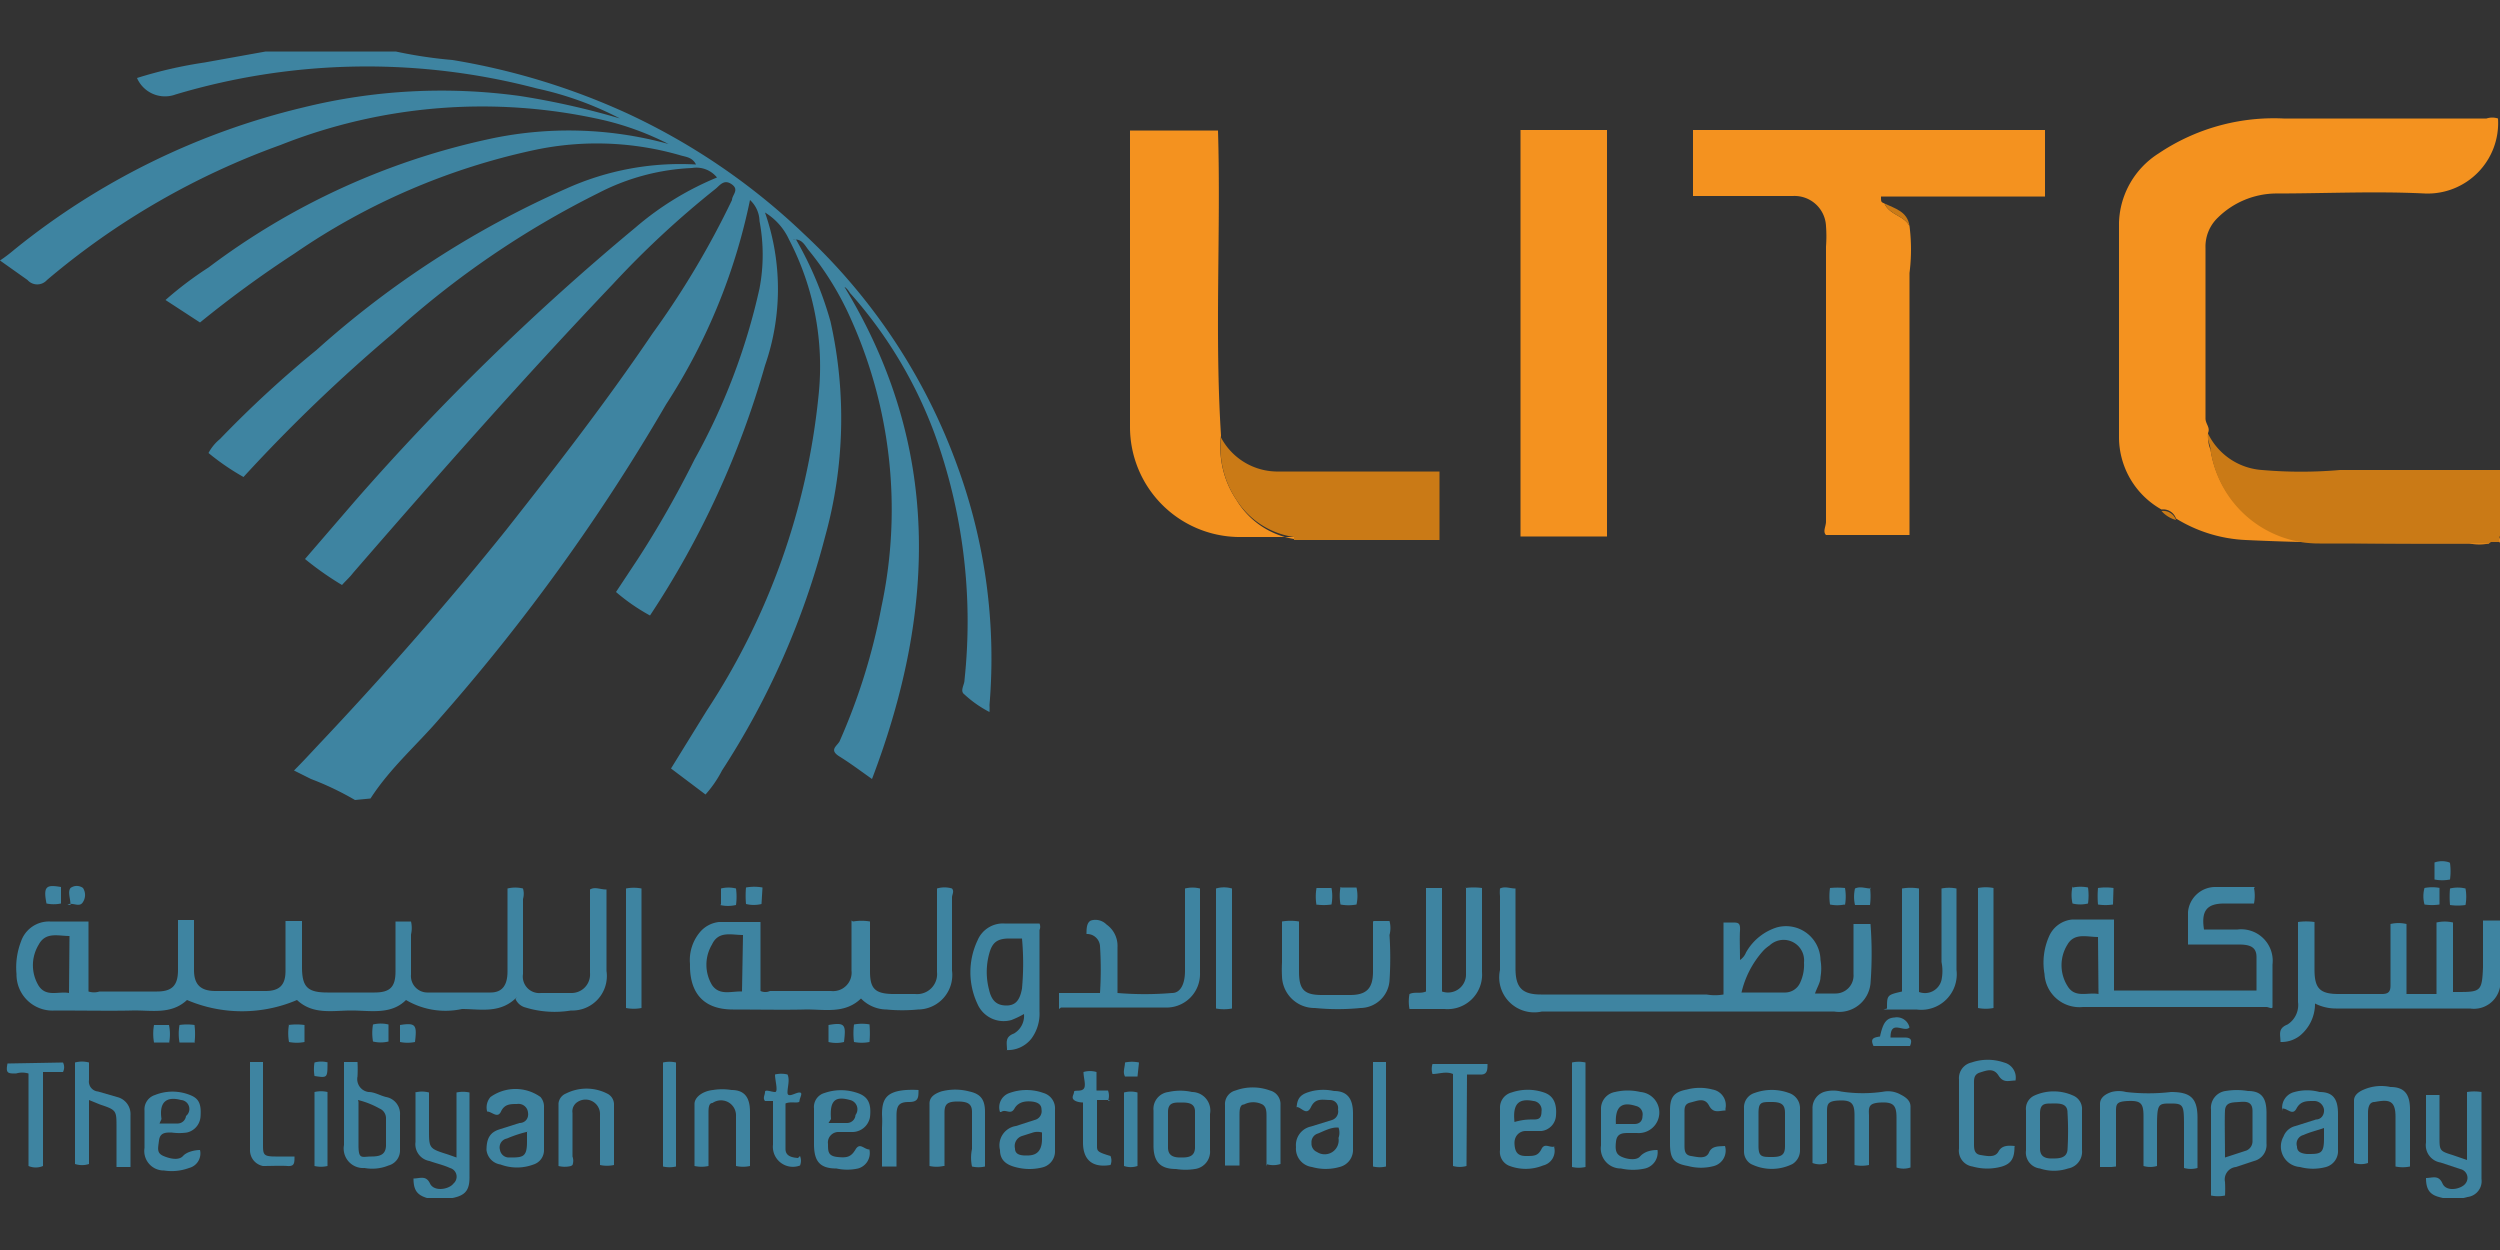 <svg id="Layer_1" data-name="Layer 1" xmlns="http://www.w3.org/2000/svg" xmlns:xlink="http://www.w3.org/1999/xlink" viewBox="0 0 50 25"><rect x="0" y="0" width="50" height="25" fill="#333333" stroke="none"/><defs><clipPath id="clip-path"><rect y="1.03" width="50" height="22.93" style="fill:none"/></clipPath></defs><title>LITC</title><g id="LITC"><g style="clip-path:url(#clip-path)"><g style="clip-path:url(#clip-path)"><path d="M7.1,16a5.91,5.91,0,0,0-.88-.42l-.34-.17c.21-.21.39-.41.58-.61C7.75,13.43,9,12,10.13,10.59c1-1.27,2-2.56,2.92-3.92A17.29,17.29,0,0,0,14.64,4c0-.1.15-.2,0-.31s-.23,0-.32.08a18.57,18.57,0,0,0-2.06,1.91C10.47,7.56,8.76,9.5,7.06,11.46c-.06.08-.14.15-.22.24a6.17,6.17,0,0,1-.74-.52l1-1.16a49.12,49.12,0,0,1,5.61-5.47,6,6,0,0,1,1.63-1,.53.53,0,0,0-.5-.19,4.49,4.49,0,0,0-1.87.5A18.13,18.13,0,0,0,7.87,6.66a32.51,32.51,0,0,0-3,2.88,4.82,4.82,0,0,1-.7-.48.91.91,0,0,1,.23-.28A22,22,0,0,1,6.33,7a18.91,18.91,0,0,1,5-3.23,5.54,5.54,0,0,1,2.59-.48c-.07-.14-.19-.15-.3-.18A6,6,0,0,0,10.69,3a13.42,13.42,0,0,0-4.8,2.07A22.19,22.19,0,0,0,4,6.45L3.31,6a7.19,7.19,0,0,1,.86-.65A14.35,14.35,0,0,1,9.74,2.79a7.51,7.51,0,0,1,3.63.09,5.73,5.73,0,0,0-1.31-.48,10.94,10.94,0,0,0-6.45.5A15.16,15.16,0,0,0,.94,5.6a.26.26,0,0,1-.39,0L0,5.21v0a3.15,3.15,0,0,0,.29-.22A14.55,14.55,0,0,1,6.06,2.15a11.53,11.53,0,0,1,4.34-.23,15.5,15.5,0,0,1,2,.45,6.6,6.6,0,0,0-1.66-.6,13.35,13.35,0,0,0-7.23.12.61.61,0,0,1-.77-.33,8.81,8.81,0,0,1,1.35-.31L5.48,1h2.3a9.07,9.07,0,0,0,1.27.2,13.77,13.77,0,0,1,3.5,1.07,13.08,13.08,0,0,1,3.53,2.41,11.84,11.84,0,0,1,3.06,4.62,11.19,11.19,0,0,1,.65,4.8,1.21,1.21,0,0,1,0,.14,2.24,2.24,0,0,1-.5-.35c-.1-.07,0-.19,0-.29a11,11,0,0,0-.6-4.93A8.83,8.83,0,0,0,17,5.86s-.06-.1-.11-.12c1.93,3.17,1.84,6.45.55,9.84-.24-.17-.44-.32-.65-.45s-.06-.2,0-.3a12.25,12.25,0,0,0,.84-2.7A9.3,9.3,0,0,0,17,6.34,6,6,0,0,0,16.17,5c-.07-.09-.12-.2-.25-.21s0,0-.06,0h0l.06,0a7.14,7.14,0,0,1,.69,1.64,8.85,8.85,0,0,1-.11,4.31,15.88,15.88,0,0,1-2.06,4.67,2.27,2.27,0,0,1-.33.48l-.69-.52.71-1.15a14,14,0,0,0,2.24-6.3,5.49,5.49,0,0,0-.59-3.13,1.24,1.24,0,0,0-.48-.54,4.65,4.65,0,0,1,0,3.06,17.94,17.94,0,0,1-2.3,5,3.93,3.93,0,0,1-.68-.47l.43-.65c.41-.63.79-1.3,1.14-2a12.65,12.65,0,0,0,1.3-3.42,3.61,3.61,0,0,0,0-1.35A.59.59,0,0,0,15,4l0,0a11.92,11.92,0,0,1-1.68,4.09,39.61,39.61,0,0,1-4.51,6.26c-.46.54-1,1-1.4,1.62Z" style="fill:#3e84a1"/><path d="M49.78,10.87a1,1,0,0,1-.39,0c-1.49,0-3,0-4.48-.07a2.9,2.9,0,0,1-1.39-.43.27.27,0,0,0-.29-.18,1.66,1.66,0,0,1-.85-1.44c0-1.44,0-2.87,0-4.3a1.7,1.7,0,0,1,.79-1.38,4.13,4.13,0,0,1,2.5-.7c1.35,0,2.71,0,4.06,0a.37.37,0,0,1,.23,0A1.41,1.41,0,0,1,48.5,3.87c-1-.05-2,0-3,0a1.68,1.68,0,0,0-1.14.48.8.8,0,0,0-.25.61c0,1.14,0,2.27,0,3.41,0,.11.1.18.05.29h0l0,0c0,.11,0,.22.05.33a2.19,2.19,0,0,0,2.18,1.85c1,0,2.09,0,3.13,0,.09,0,.18,0,.26,0" style="fill:#f4921f"/><path d="M38.19,4.52a3.71,3.71,0,0,1,0,.94c0,1.67,0,3.35,0,5,0,.07,0,.15,0,.24H36.52c-.07-.07,0-.17,0-.27,0-1.83,0-3.66,0-5.5a2.73,2.73,0,0,0,0-.41.63.63,0,0,0-.66-.6h-2V2.6H40.9V3.93H37.62c0,.11,0,.11.07.14.1.23.39.24.5.45" style="fill:#f4921f"/><rect x="30.41" y="2.6" width="1.73" height="8.13" style="fill:#f4921f"/><path d="M25.88,10.74H24.76A2.2,2.2,0,0,1,22.6,8.55V2.61h1.76c.06,2-.07,4.06.06,6.1A1.89,1.89,0,0,0,24.73,10a1.65,1.65,0,0,0,1.15.78" style="fill:#f4921f"/><path d="M49.78,10.87c-.08,0-.17,0-.26,0-1,0-2.08,0-3.13,0A2.19,2.19,0,0,1,44.21,9c0-.11-.08-.22-.05-.33l0,0h0a1.3,1.3,0,0,0,1.08.73,9,9,0,0,0,1.56,0H50v1.32a.11.11,0,0,0,0,.12h0l-.06,0h-.12" style="fill:#ca7a16"/><path d="M25.88,10.74A1.65,1.65,0,0,1,24.73,10a1.89,1.89,0,0,1-.31-1.25,1.28,1.28,0,0,0,1.17.68c1.06,0,2.12,0,3.2,0v1.37c-1,0-1.94,0-2.91,0" style="fill:#ca7a16"/><path d="M38.19,4.52c-.11-.21-.4-.22-.5-.45.21.1.46.16.5.45" style="fill:#ca7a16"/><path d="M43.23,10.22a.27.27,0,0,1,.29.18.59.59,0,0,1-.29-.18" style="fill:#ca7a16"/><path d="M50,10.86a.11.11,0,0,1,0-.12s0,.09,0,.12" style="fill:#f4921f"/><path d="M49.9,10.88l.06,0s0,0-.06,0" style="fill:#f4921f"/><path d="M15.86,4.74s.06,0,.06,0h0l-.06,0Z" style="fill:#fbfcfc"/><polygon points="15.86 4.74 15.86 4.74 15.86 4.75 15.86 4.74" style="fill:#fbfcfc"/><path d="M50,19.74a.53.53,0,0,1-.6.43H46.72a.92.92,0,0,1-.42-.1.82.82,0,0,1-.31.65.6.6,0,0,1-.38.12c0-.15-.06-.27.14-.35a.46.46,0,0,0,.21-.45V18.44a1.2,1.2,0,0,1,.33,0v.95c0,.37.1.49.48.49h.87c.13,0,.17-.05.17-.17,0-.35,0-.7,0-1.05v-.18a.7.7,0,0,1,.32,0v1.4h.6V18.45a.73.73,0,0,1,.33,0v1.39l.06,0c.49,0,.52,0,.54-.49,0-.3,0-.61,0-.94H50Z" style="fill:#3e84a1"/><path d="M10.34,19.94c-.33.34-.73.24-1.1.24A1.55,1.55,0,0,1,8.12,20c-.3.3-.71.21-1.09.21s-.77.09-1.09-.21a2.8,2.8,0,0,1-2.2,0c-.32.3-.72.2-1.1.21s-1,0-1.54,0a.72.72,0,0,1-.77-.73,1.45,1.45,0,0,1,.09-.65A.59.59,0,0,1,1,18.43c.25,0,.5,0,.77,0v1.4a.36.36,0,0,0,.22,0H3.14c.3,0,.42-.12.42-.43v-1h.32v1c0,.29.13.42.43.42h1c.28,0,.4-.12.4-.4v-1h.33v.92c0,.4.11.51.51.51h.94c.31,0,.42-.11.42-.42v-1h.31a.57.57,0,0,1,0,.26c0,.26,0,.53,0,.8a.33.33,0,0,0,.34.36H9.81c.23,0,.34-.14.34-.42V17.77a.65.65,0,0,1,.31,0,.38.38,0,0,1,0,.21v1.5a.33.33,0,0,0,.36.38h.61a.37.37,0,0,0,.37-.4c0-.49,0-1,0-1.46v-.21c.1-.06.2,0,.33,0v1.63a.69.69,0,0,1-.71.79,2,2,0,0,1-.91-.06.3.3,0,0,1-.2-.17M1.39,18.72c-.23,0-.48-.09-.62.18a.79.79,0,0,0,0,.81c.15.24.4.11.61.15Z" style="fill:#3e84a1"/><path d="M30,17.77c.1-.05.2,0,.31,0v1.6c0,.38.13.52.51.52h3.31a1,1,0,0,0,.34,0V18.45l.17,0c.12,0,.17,0,.16.16s0,.38,0,.59a.33.33,0,0,0,.12-.15,1.08,1.08,0,0,1,.61-.5.69.69,0,0,1,.88.65,1,1,0,0,1,0,.34c0,.11-.07.21-.11.33h.41a.36.36,0,0,0,.36-.39v-1h.34a7.85,7.85,0,0,1,0,1.19.63.63,0,0,1-.73.56c-1.95,0-3.89,0-5.84,0A.7.7,0,0,1,30,19.4V17.92a.76.76,0,0,1,0-.15m4.83,2.08h.88a.33.33,0,0,0,.29-.19.84.84,0,0,0,.08-.41.41.41,0,0,0-.69-.34.69.69,0,0,0-.13.11,1.89,1.89,0,0,0-.43.83" style="fill:#3e84a1"/><path d="M45.08,17.76a.81.81,0,0,1,0,.31h-.59c-.35,0-.47.14-.41.52.22,0,.45,0,.67,0a.63.63,0,0,1,.7.7c0,.29,0,.58,0,.85,0,.05-.08,0-.12,0H41.66a.7.7,0,0,1-.77-.66,1.3,1.3,0,0,1,.09-.75.56.56,0,0,1,.47-.34c.22,0,.44,0,.66,0h.17v1.42h2.85c0-.22,0-.45,0-.67s-.16-.25-.37-.25h-1c0-.23,0-.44,0-.65a.55.55,0,0,1,.53-.5c.26,0,.53,0,.81,0m-3.14,1c-.22,0-.47-.09-.61.15a.78.78,0,0,0,0,.83c.15.25.4.12.62.16Z" style="fill:#3e84a1"/><path d="M17.06,18.43a1,1,0,0,1,.34,0v1c0,.34.1.44.44.45h.46a.4.4,0,0,0,.44-.44V17.77a.52.52,0,0,1,.3,0c.05.06,0,.12,0,.18v1.46a.69.69,0,0,1-.68.78,3.32,3.32,0,0,1-.63,0,.72.72,0,0,1-.51-.22c-.33.32-.75.21-1.13.22s-1,0-1.43,0c-.66,0-.87-.41-.86-.91a.87.87,0,0,1,.21-.65.58.58,0,0,1,.37-.19h.83v1.38a.23.23,0,0,0,.19,0h1.22a.37.37,0,0,0,.41-.41v-1m-2.17.29c-.23,0-.49-.09-.62.19a.79.79,0,0,0,0,.81c.15.22.39.12.6.13Z" style="fill:#3e84a1"/><path d="M21.18,20.18v-.32H22a7.31,7.31,0,0,0,0-.94.26.26,0,0,0-.27-.24c0-.1,0-.23.09-.27a.31.31,0,0,1,.31.08.52.52,0,0,1,.22.45v.92a6.58,6.58,0,0,0,1.09,0c.18,0,.26-.2.26-.44V17.77a.61.61,0,0,1,.3,0,.08.08,0,0,1,0,0c0,.57,0,1.13,0,1.69a.67.67,0,0,1-.71.69c-.69,0-1.37,0-2.07,0" style="fill:#3e84a1"/><path d="M20.14,21c0-.14-.05-.26.14-.33a.41.41,0,0,0,.2-.39,1.87,1.87,0,0,1-.25.12.57.57,0,0,1-.68-.32,1.49,1.49,0,0,1,0-1.27.55.55,0,0,1,.54-.34h.7a.16.16,0,0,1,0,.13v1.63a.84.84,0,0,1-.16.54.6.6,0,0,1-.52.23m.36-2.23h-.28c-.25,0-.35.08-.41.32a1.38,1.38,0,0,0,0,.7c.05.23.16.32.35.32s.27-.12.31-.34a5.46,5.46,0,0,0,0-1" style="fill:#3e84a1"/><path d="M29.31,17.76a1.22,1.22,0,0,1,.33,0v1.68a.69.69,0,0,1-.75.74h-.7a.79.79,0,0,1,0-.3c.11-.05.21,0,.33-.05V17.76h.32v2.07a.36.36,0,0,0,.48-.35c0-.24,0-.49,0-.73v-1" style="fill:#3e84a1"/><path d="M37.74,20.17c0-.27,0-.27.3-.34V17.77a1,1,0,0,1,.34,0v2.07a.34.34,0,0,0,.45-.24.89.89,0,0,0,0-.36V17.77a.77.77,0,0,1,.3,0s0,.09,0,.14v1.49a.71.71,0,0,1-.8.79c-.22,0-.44,0-.66,0" style="fill:#3e84a1"/><path d="M36.25,23.33V22.17a.34.34,0,0,1,.26-.34.66.66,0,0,1,.31,0,2.82,2.82,0,0,0,.87,0,.51.51,0,0,1,.32.06c.1.05.2.12.2.24,0,.41,0,.81,0,1.22a.44.44,0,0,1-.28,0v-1c0-.25-.07-.31-.31-.3s-.25.08-.24.25v1a.7.7,0,0,1-.29,0v-1c0-.24-.07-.3-.31-.29s-.24.08-.24.25c0,.35,0,.7,0,1a.41.41,0,0,1-.29,0" style="fill:#3e84a1"/><path d="M27.48,18.42h.31a.54.54,0,0,1,0,.28,7.13,7.13,0,0,1,0,.92.59.59,0,0,1-.58.54,4.6,4.6,0,0,1-.91,0,.65.65,0,0,1-.66-.63,2.62,2.62,0,0,1,0-.28v-.82a1,1,0,0,1,.34,0v1c0,.36.1.47.46.47H27c.33,0,.46-.13.46-.47v-1" style="fill:#3e84a1"/><path d="M42.23,23.34H42c0-.43,0-.85,0-1.26,0-.13.11-.2.23-.24a.57.57,0,0,1,.29,0,3.87,3.87,0,0,0,.9,0c.4,0,.53.13.53.52s0,.64,0,1l0,0a.5.5,0,0,1-.27,0v-.8c0-.45,0-.49-.26-.49s-.28,0-.28.49v.76a.08.08,0,0,1,0,0,.48.48,0,0,1-.27,0v-1c0-.26-.06-.31-.31-.3s-.24.07-.24.25v1.06" style="fill:#3e84a1"/><path d="M8.3,21.85a.53.53,0,0,1,.28,0v.74c0,.38,0,.38.38.5l.17.06V21.85a.6.6,0,0,1,.26,0c0,.05,0,.12,0,.17v1.53c0,.26-.09.36-.34.41a1.1,1.1,0,0,1-.51,0c-.2-.06-.27-.16-.27-.39.13,0,.25-.07.33.1s.38.12.47,0A.18.18,0,0,0,9,23.36c-.13-.06-.27-.09-.41-.14a.34.34,0,0,1-.28-.38v-1" style="fill:#3e84a1"/><path d="M49.34,23.14v-1.3a.93.93,0,0,1,.29,0v.4c0,.45,0,.9,0,1.34a.32.32,0,0,1-.28.36,1,1,0,0,1-.57,0c-.19-.05-.26-.16-.26-.38.13,0,.25-.07.33.11s.38.11.46,0a.18.18,0,0,0-.11-.29l-.39-.13a.35.35,0,0,1-.29-.4c0-.31,0-.63,0-.95,0,0,0,0,0,0h.27v.84c0,.27,0,.28.26.36l.29.1" style="fill:#3e84a1"/><path d="M44.5,23.91a.67.67,0,0,1-.28,0V22.19a.34.34,0,0,1,.29-.37,1.36,1.36,0,0,1,.45,0c.28,0,.37.15.37.44s0,.41,0,.61a.33.33,0,0,1-.25.35l-.36.12a.25.25,0,0,0-.22.3,2.61,2.61,0,0,1,0,.28m0-.77.43-.14a.2.2,0,0,0,.12-.18c0-.2,0-.41,0-.61s-.14-.19-.27-.18-.27,0-.28.17,0,.61,0,.94" style="fill:#3e84a1"/><path d="M6.87,21.24h.28a2.8,2.8,0,0,1,0,.29.26.26,0,0,0,.22.31c.12,0,.23.07.35.1A.34.34,0,0,1,8,22.3V23a.31.31,0,0,1-.23.31.86.86,0,0,1-.48.05.39.39,0,0,1-.41-.46V21.24m.29.8c0,.3,0,.58,0,.87s.07.22.26.22.28-.05.29-.21v-.56a.21.21,0,0,0-.13-.19A1.72,1.72,0,0,0,7.16,22" style="fill:#3e84a1"/><path d="M2.61,23.34H2.33v-.8c0-.33,0-.34-.33-.45L1.78,22v1.28a.45.45,0,0,1-.28,0V21.25a.53.53,0,0,1,.28,0v.35a.2.2,0,0,0,.18.23l.38.11a.35.35,0,0,1,.27.36v1" style="fill:#3e84a1"/><path d="M25.93,22.22c0-.27.08-.34.32-.4a1,1,0,0,1,.43,0c.28,0,.38.17.38.45s0,.47,0,.71a.35.35,0,0,1-.27.36,1,1,0,0,1-.55,0,.37.37,0,0,1-.32-.4.38.38,0,0,1,.3-.41l.42-.13a.18.18,0,0,0,.12-.21A.16.16,0,0,0,26.6,22c-.14,0-.29-.05-.38.14s-.19,0-.29,0m.81.41c-.13,0-.26.07-.38.12a.18.18,0,0,0-.13.19.18.18,0,0,0,.11.18.28.28,0,0,0,.43-.28.31.31,0,0,0,0-.21" style="fill:#3e84a1"/><path d="M24.2,22.58V23a.35.35,0,0,1-.3.38,1.2,1.2,0,0,1-.38,0c-.32,0-.45-.15-.45-.47s0-.47,0-.7a.34.34,0,0,1,.3-.37,1.06,1.06,0,0,1,.47,0,.37.37,0,0,1,.36.44v.33m-.3,0v-.38c0-.18-.16-.18-.29-.18s-.25,0-.25.19v.71c0,.17.12.2.25.2s.28,0,.29-.19v-.35" style="fill:#3e84a1"/><path d="M33.15,23a.33.33,0,0,1-.25.37,1.11,1.11,0,0,1-.48,0,.4.4,0,0,1-.4-.46v-.72a.34.34,0,0,1,.28-.35,1.1,1.1,0,0,1,.51,0,.41.41,0,0,1-.07.82h-.16c-.12,0-.24,0-.26.17s0,.25.1.3.3.09.38,0S33,23,33.15,23m-.83-.52.37,0c.1,0,.16-.06.16-.16a.17.17,0,0,0-.13-.2c-.28-.09-.43,0-.4.39" style="fill:#3e84a1"/><path d="M20,22.24a.3.3,0,0,1,.19-.38,1,1,0,0,1,.68,0,.32.32,0,0,1,.23.33c0,.27,0,.55,0,.82a.33.33,0,0,1-.26.34,1.06,1.06,0,0,1-.5,0C20.12,23.3,20,23.2,20,23a.39.39,0,0,1,.32-.48l.37-.12a.18.18,0,0,0,.14-.21c0-.11-.09-.15-.2-.16s-.26,0-.34.14-.17,0-.27.07m.82.41a.32.32,0,0,0-.18,0l-.22.07a.21.21,0,0,0-.14.25c0,.12.11.14.22.14s.31,0,.32-.31v-.17" style="fill:#3e84a1"/><path d="M9.74,22.22a.32.32,0,0,1,.07-.28.86.86,0,0,1,1,0,.29.29,0,0,1,.07.2V23a.3.3,0,0,1-.21.29.94.94,0,0,1-.66,0A.33.33,0,0,1,9.73,23c0-.23.07-.35.25-.41l.41-.13c.11,0,.19-.09.17-.21a.19.19,0,0,0-.22-.17c-.13,0-.25,0-.32.15s-.18,0-.28,0m.83.4a2.41,2.41,0,0,0-.43.14A.18.18,0,0,0,10,23a.18.18,0,0,0,.18.15c.27,0,.36,0,.36-.31v-.2" style="fill:#3e84a1"/><path d="M45.65,22.22a.32.32,0,0,1,.24-.38.94.94,0,0,1,.5,0c.28,0,.37.15.37.44V23a.33.33,0,0,1-.24.34,1,1,0,0,1-.52,0,.41.41,0,0,1-.33-.61.34.34,0,0,1,.24-.21l.41-.13c.1,0,.17-.09.16-.2a.2.2,0,0,0-.21-.17c-.14,0-.26,0-.34.15s-.17,0-.28,0m.83.39c-.14.05-.28.08-.41.14a.18.18,0,0,0-.13.23c0,.11.09.14.2.15.27,0,.34,0,.34-.31v-.21" style="fill:#3e84a1"/><path d="M31.08,22.93a.3.3,0,0,1-.22.38.92.92,0,0,1-.69,0A.3.3,0,0,1,30,23v-.84a.31.31,0,0,1,.23-.31,1,1,0,0,1,.65,0c.18.06.26.21.24.46a.33.33,0,0,1-.29.31c-.11,0-.21,0-.32,0s-.23.09-.22.26.07.24.23.24.24,0,.31-.14.18,0,.28-.06m-.82-.48a1.16,1.16,0,0,1,.36-.05c.1,0,.18,0,.18-.16a.18.18,0,0,0-.16-.21c-.3-.06-.42.06-.38.42" style="fill:#3e84a1"/><path d="M40.29,22.93c0,.23-.06.34-.25.4a1.08,1.08,0,0,1-.59,0,.32.32,0,0,1-.27-.36c0-.46,0-.92,0-1.38a.32.32,0,0,1,.25-.34,1,1,0,0,1,.65,0,.31.31,0,0,1,.23.36c-.13,0-.24.06-.34-.1s-.24-.1-.37-.06-.12.14-.12.24v1.18c0,.1,0,.21.13.23s.29.06.36-.07.2-.12.33-.11" style="fill:#3e84a1"/><path d="M17.39,23a.32.32,0,0,1-.23.37,1,1,0,0,1-.43,0c-.34,0-.45-.15-.45-.49v-.71a.29.29,0,0,1,.21-.31,1,1,0,0,1,.66,0c.21.07.28.21.25.48a.36.36,0,0,1-.34.3h-.29a.21.21,0,0,0-.21.24c0,.15,0,.24.19.26s.27,0,.36-.15.17,0,.28,0m-.82-.53.37,0a.17.17,0,0,0,.17-.16A.19.19,0,0,0,17,22c-.29-.08-.41,0-.38.38" style="fill:#3e84a1"/><path d="M36,22.58V23a.32.32,0,0,1-.15.28.93.93,0,0,1-.83,0,.29.29,0,0,1-.14-.25q0-.43,0-.87a.3.3,0,0,1,.21-.3,1,1,0,0,1,.69,0,.32.32,0,0,1,.22.32v.41m-.3,0h0v-.33c0-.17-.07-.22-.27-.22s-.26,0-.26.22,0,.44,0,.66.07.22.27.22.26-.05.26-.22v-.33" style="fill:#3e84a1"/><path d="M4,23a.3.3,0,0,1-.22.36,1,1,0,0,1-.5.05.39.39,0,0,1-.39-.45v-.75a.3.3,0,0,1,.21-.31.94.94,0,0,1,.7,0c.18.07.23.18.21.44a.35.35,0,0,1-.27.31,1.06,1.06,0,0,1-.31,0c-.12,0-.23,0-.25.16s-.05.25.09.31.31.09.39,0S3.91,23,4,23m-.81-.53.35,0a.17.17,0,0,0,.18-.15A.18.18,0,0,0,3.62,22c-.3-.08-.44.05-.39.38" style="fill:#3e84a1"/><path d="M25.33,23.33v-1c0-.09,0-.19-.08-.24a.4.4,0,0,0-.37,0c-.09,0-.09.13-.09.22v1c-.09,0-.18,0-.29,0v-.62c0-.19,0-.39,0-.59a.28.28,0,0,1,.21-.29,1,1,0,0,1,.69,0,.28.28,0,0,1,.21.26c0,.4,0,.81,0,1.21a.47.47,0,0,1-.29,0" style="fill:#3e84a1"/><path d="M41.64,22.58V23a.34.34,0,0,1-.28.37.89.89,0,0,1-.56,0,.32.32,0,0,1-.28-.36v-.8a.29.29,0,0,1,.17-.3.94.94,0,0,1,.77,0,.29.29,0,0,1,.18.29v.42m-.84,0h0v.35c0,.15.09.2.23.2s.3,0,.32-.17a6.26,6.26,0,0,0,0-.75c0-.2-.19-.18-.32-.18s-.23,0-.23.2v.35" style="fill:#3e84a1"/><path d="M11.42,23.32a.51.51,0,0,1-.25,0c0-.42,0-.83,0-1.25a.24.24,0,0,1,.15-.2.91.91,0,0,1,.82,0,.24.24,0,0,1,.14.21v1.22a.66.66,0,0,1-.28,0v-1a.29.29,0,0,0-.45-.26.22.22,0,0,0-.1.22v.87a.25.25,0,0,1,0,.17" style="fill:#3e84a1"/><path d="M18.87,23.32a.66.66,0,0,1-.28,0c0-.42,0-.84,0-1.25,0-.14.12-.2.23-.24a1.1,1.1,0,0,1,.57,0c.23.05.31.17.31.41v1.09a.57.57,0,0,1-.26,0,.83.83,0,0,1,0-.35v-.74c0-.16-.08-.21-.29-.21s-.26.06-.26.22v1.07" style="fill:#3e84a1"/><path d="M48.2,23.33a.7.7,0,0,1-.29,0c0-.33,0-.66,0-1s-.15-.34-.42-.29c-.11,0-.13.12-.13.22v1a.44.44,0,0,1-.28,0c0-.42,0-.83,0-1.25,0-.11.1-.18.2-.22a.88.88,0,0,1,.53-.05c.29,0,.39.16.39.45v1.07" style="fill:#3e84a1"/><path d="M15,23.32a.66.66,0,0,1-.28,0v-1a.3.3,0,0,0-.47-.26c-.08,0-.08.12-.08.19v1.07a.66.66,0,0,1-.28,0c0-.42,0-.83,0-1.24,0-.14.17-.26.37-.28a1.15,1.15,0,0,1,.37,0c.27,0,.37.16.37.44v1.07" style="fill:#3e84a1"/><path d="M34.51,22.21c-.12,0-.24.07-.33-.1s-.24-.09-.37-.06-.12.12-.12.22v.63c0,.1,0,.2.13.22s.3.07.36-.07.2-.12.32-.13a.32.32,0,0,1-.22.4,1,1,0,0,1-.52,0c-.29-.05-.36-.15-.36-.45v-.66c0-.26.07-.37.34-.42a1,1,0,0,1,.51,0,.32.32,0,0,1,.26.38" style="fill:#3e84a1"/><path d="M24.64,20.17a.86.86,0,0,1-.32,0v-2.4a.57.57,0,0,1,.32,0Z" style="fill:#3e84a1"/><path d="M39.56,17.76a.81.81,0,0,1,.31,0v2.4a.81.81,0,0,1-.31,0Z" style="fill:#3e84a1"/><path d="M1.26,21.25a.21.21,0,0,1,0,.19H.86v1.88a.37.37,0,0,1-.29,0V21.47a.44.44,0,0,0-.25,0c-.16,0-.21,0-.17-.2Z" style="fill:#3e84a1"/><path d="M29.33,23.32a.5.5,0,0,1-.27,0V21.48c-.14-.06-.28,0-.41,0a.33.33,0,0,1,0-.2h1.1c0,.1,0,.2-.11.21h-.3Z" style="fill:#3e84a1"/><path d="M12.83,17.76v2.4a.81.81,0,0,1-.31,0V17.77a.8.8,0,0,1,.31,0" style="fill:#3e84a1"/><path d="M5,21.24h.26c0,.05,0,.11,0,.17v1.46c0,.22,0,.26.25.26h.38l0,0c0,.13,0,.2-.14.19s-.33,0-.49,0A.32.32,0,0,1,5,23V21.24" style="fill:#3e84a1"/><path d="M22.21,22h-.27v.91c0,.11,0,.13.27.21a.23.23,0,0,1,0,.18c-.36.06-.55-.1-.55-.45v-.8s0,0,0,0-.12,0-.18-.05,0-.11,0-.16.13,0,.19-.06,0-.22,0-.34a.46.46,0,0,1,.26,0c0,.12,0,.24,0,.37h.23a.3.3,0,0,1,0,.21" style="fill:#3e84a1"/><path d="M16,23.12a.25.25,0,0,1,0,.19.4.4,0,0,1-.54-.42c0-.28,0-.57,0-.87H15.3c-.05-.06,0-.12,0-.18s.13,0,.2,0,0-.23,0-.35a.52.52,0,0,1,.25,0c.05.11,0,.24,0,.36s.16,0,.24,0,0,.11,0,.17-.18,0-.28.05c0,.3,0,.61,0,.91,0,.15.14.17.25.18" style="fill:#3e84a1"/><path d="M31.44,21.25a.61.61,0,0,1,.27,0v2.09a.62.62,0,0,1-.27,0Z" style="fill:#3e84a1"/><path d="M27.46,21.24h.26v2.09a.57.57,0,0,1-.26,0Z" style="fill:#3e84a1"/><path d="M13.26,21.25a.57.57,0,0,1,.26,0v2.08a.57.57,0,0,1-.26,0Z" style="fill:#3e84a1"/><path d="M17.93,23.33h-.29v-.78a2.25,2.25,0,0,0,0-.26c0-.3.08-.46.48-.49a2.08,2.08,0,0,1,.25,0c0,.15,0,.24-.19.24s-.25.06-.25.27v1" style="fill:#3e84a1"/><path d="M22.75,23.32a.42.42,0,0,1-.27,0V21.85a.5.5,0,0,1,.27,0Z" style="fill:#3e84a1"/><path d="M6.29,21.84a.57.57,0,0,1,.26,0v1.48a.57.57,0,0,1-.26,0Z" style="fill:#3e84a1"/><path d="M37.47,20.92c-.07-.15,0-.17.13-.19.06-.28.13-.37.29-.38a.26.26,0,0,1,.3.2c-.11.11-.38-.17-.38.2h.28c.13,0,.16.05.11.17Z" style="fill:#3e84a1"/><path d="M26.83,17.75h.3a.78.78,0,0,1,0,.34.86.86,0,0,1-.32,0,1,1,0,0,1,0-.35" style="fill:#3e84a1"/><path d="M15.23,18.08a.65.65,0,0,1-.31,0,1.83,1.83,0,0,1,0-.33.92.92,0,0,1,.33,0Z" style="fill:#3e84a1"/><path d="M17.39,20.49a2,2,0,0,1,0,.35.82.82,0,0,1-.31,0,1.37,1.37,0,0,1,0-.35.85.85,0,0,1,.32,0" style="fill:#3e84a1"/><path d="M7.77,20.5v.33a.65.65,0,0,1-.31,0,1,1,0,0,1,0-.34.65.65,0,0,1,.31,0" style="fill:#3e84a1"/><path d="M5.77,20.5a1.15,1.15,0,0,1,.32,0v.34a.8.8,0,0,1-.31,0,1,1,0,0,1,0-.35" style="fill:#3e84a1"/><path d="M3.88,20.85H3.59a1,1,0,0,1,0-.35,1,1,0,0,1,.3,0,1.45,1.45,0,0,1,0,.36" style="fill:#3e84a1"/><path d="M3.38,20.85h-.3a1,1,0,0,1,0-.35c.1,0,.2,0,.3,0a.92.92,0,0,1,0,.37" style="fill:#3e84a1"/><path d="M8,20.5c.32-.05.34,0,.3.34a.76.76,0,0,1-.3,0Z" style="fill:#3e84a1"/><path d="M16.57,20.84V20.5c.34-.06.35,0,.31.34a.65.65,0,0,1-.31,0" style="fill:#3e84a1"/><path d="M41.46,17.75a.75.75,0,0,1,.3,0,1.15,1.15,0,0,1,0,.32.65.65,0,0,1-.31,0,.78.78,0,0,1,0-.34" style="fill:#3e84a1"/><path d="M1.41,18.1c0-.13-.06-.26,0-.34a.21.21,0,0,1,.25,0,.26.26,0,0,1,0,.28c-.07.12-.2,0-.31.05" style="fill:#3e84a1"/><path d="M14.42,18.09v-.32a.6.6,0,0,1,.3,0,1.22,1.22,0,0,1,0,.33.7.7,0,0,1-.32,0" style="fill:#3e84a1"/><path d="M49,18.1a1.85,1.85,0,0,1,0-.33.65.65,0,0,1,.31,0,.92.92,0,0,1,0,.33,1.08,1.08,0,0,1-.31,0" style="fill:#3e84a1"/><path d="M37.4,17.75a1.37,1.37,0,0,1,0,.35h-.3a.73.73,0,0,1,0-.33c.11-.05.21,0,.32,0" style="fill:#3e84a1"/><path d="M26.33,18.1a1,1,0,0,1,0-.34h.3a.91.91,0,0,1,0,.33,1.08,1.08,0,0,1-.31,0" style="fill:#3e84a1"/><path d="M49,17.26a1.22,1.22,0,0,1,0,.33.8.8,0,0,1-.31,0v-.34a.44.44,0,0,1,.3,0" style="fill:#3e84a1"/><path d="M42.26,18.09a1,1,0,0,1-.3,0,1.82,1.82,0,0,1,0-.33,1.07,1.07,0,0,1,.31,0Z" style="fill:#3e84a1"/><path d="M1.22,17.77v.3a.72.72,0,0,1-.29,0c-.07-.35,0-.38.29-.33" style="fill:#3e84a1"/><path d="M36.89,18.09a.71.71,0,0,1-.29,0,1.17,1.17,0,0,1,0-.33,1.53,1.53,0,0,1,.3,0,1,1,0,0,1,0,.34" style="fill:#3e84a1"/><path d="M48.79,17.76v.33a1,1,0,0,1-.3,0,.62.62,0,0,1,0-.33.8.8,0,0,1,.31,0" style="fill:#3e84a1"/><path d="M22.75,21.53H22.5c-.05-.09,0-.19,0-.28a.67.67,0,0,1,.28,0Z" style="fill:#3e84a1"/><path d="M6.55,21.25c0,.31,0,.31-.26.27a.82.82,0,0,1,0-.27.5.5,0,0,1,.27,0" style="fill:#3e84a1"/></g></g></g></svg>
